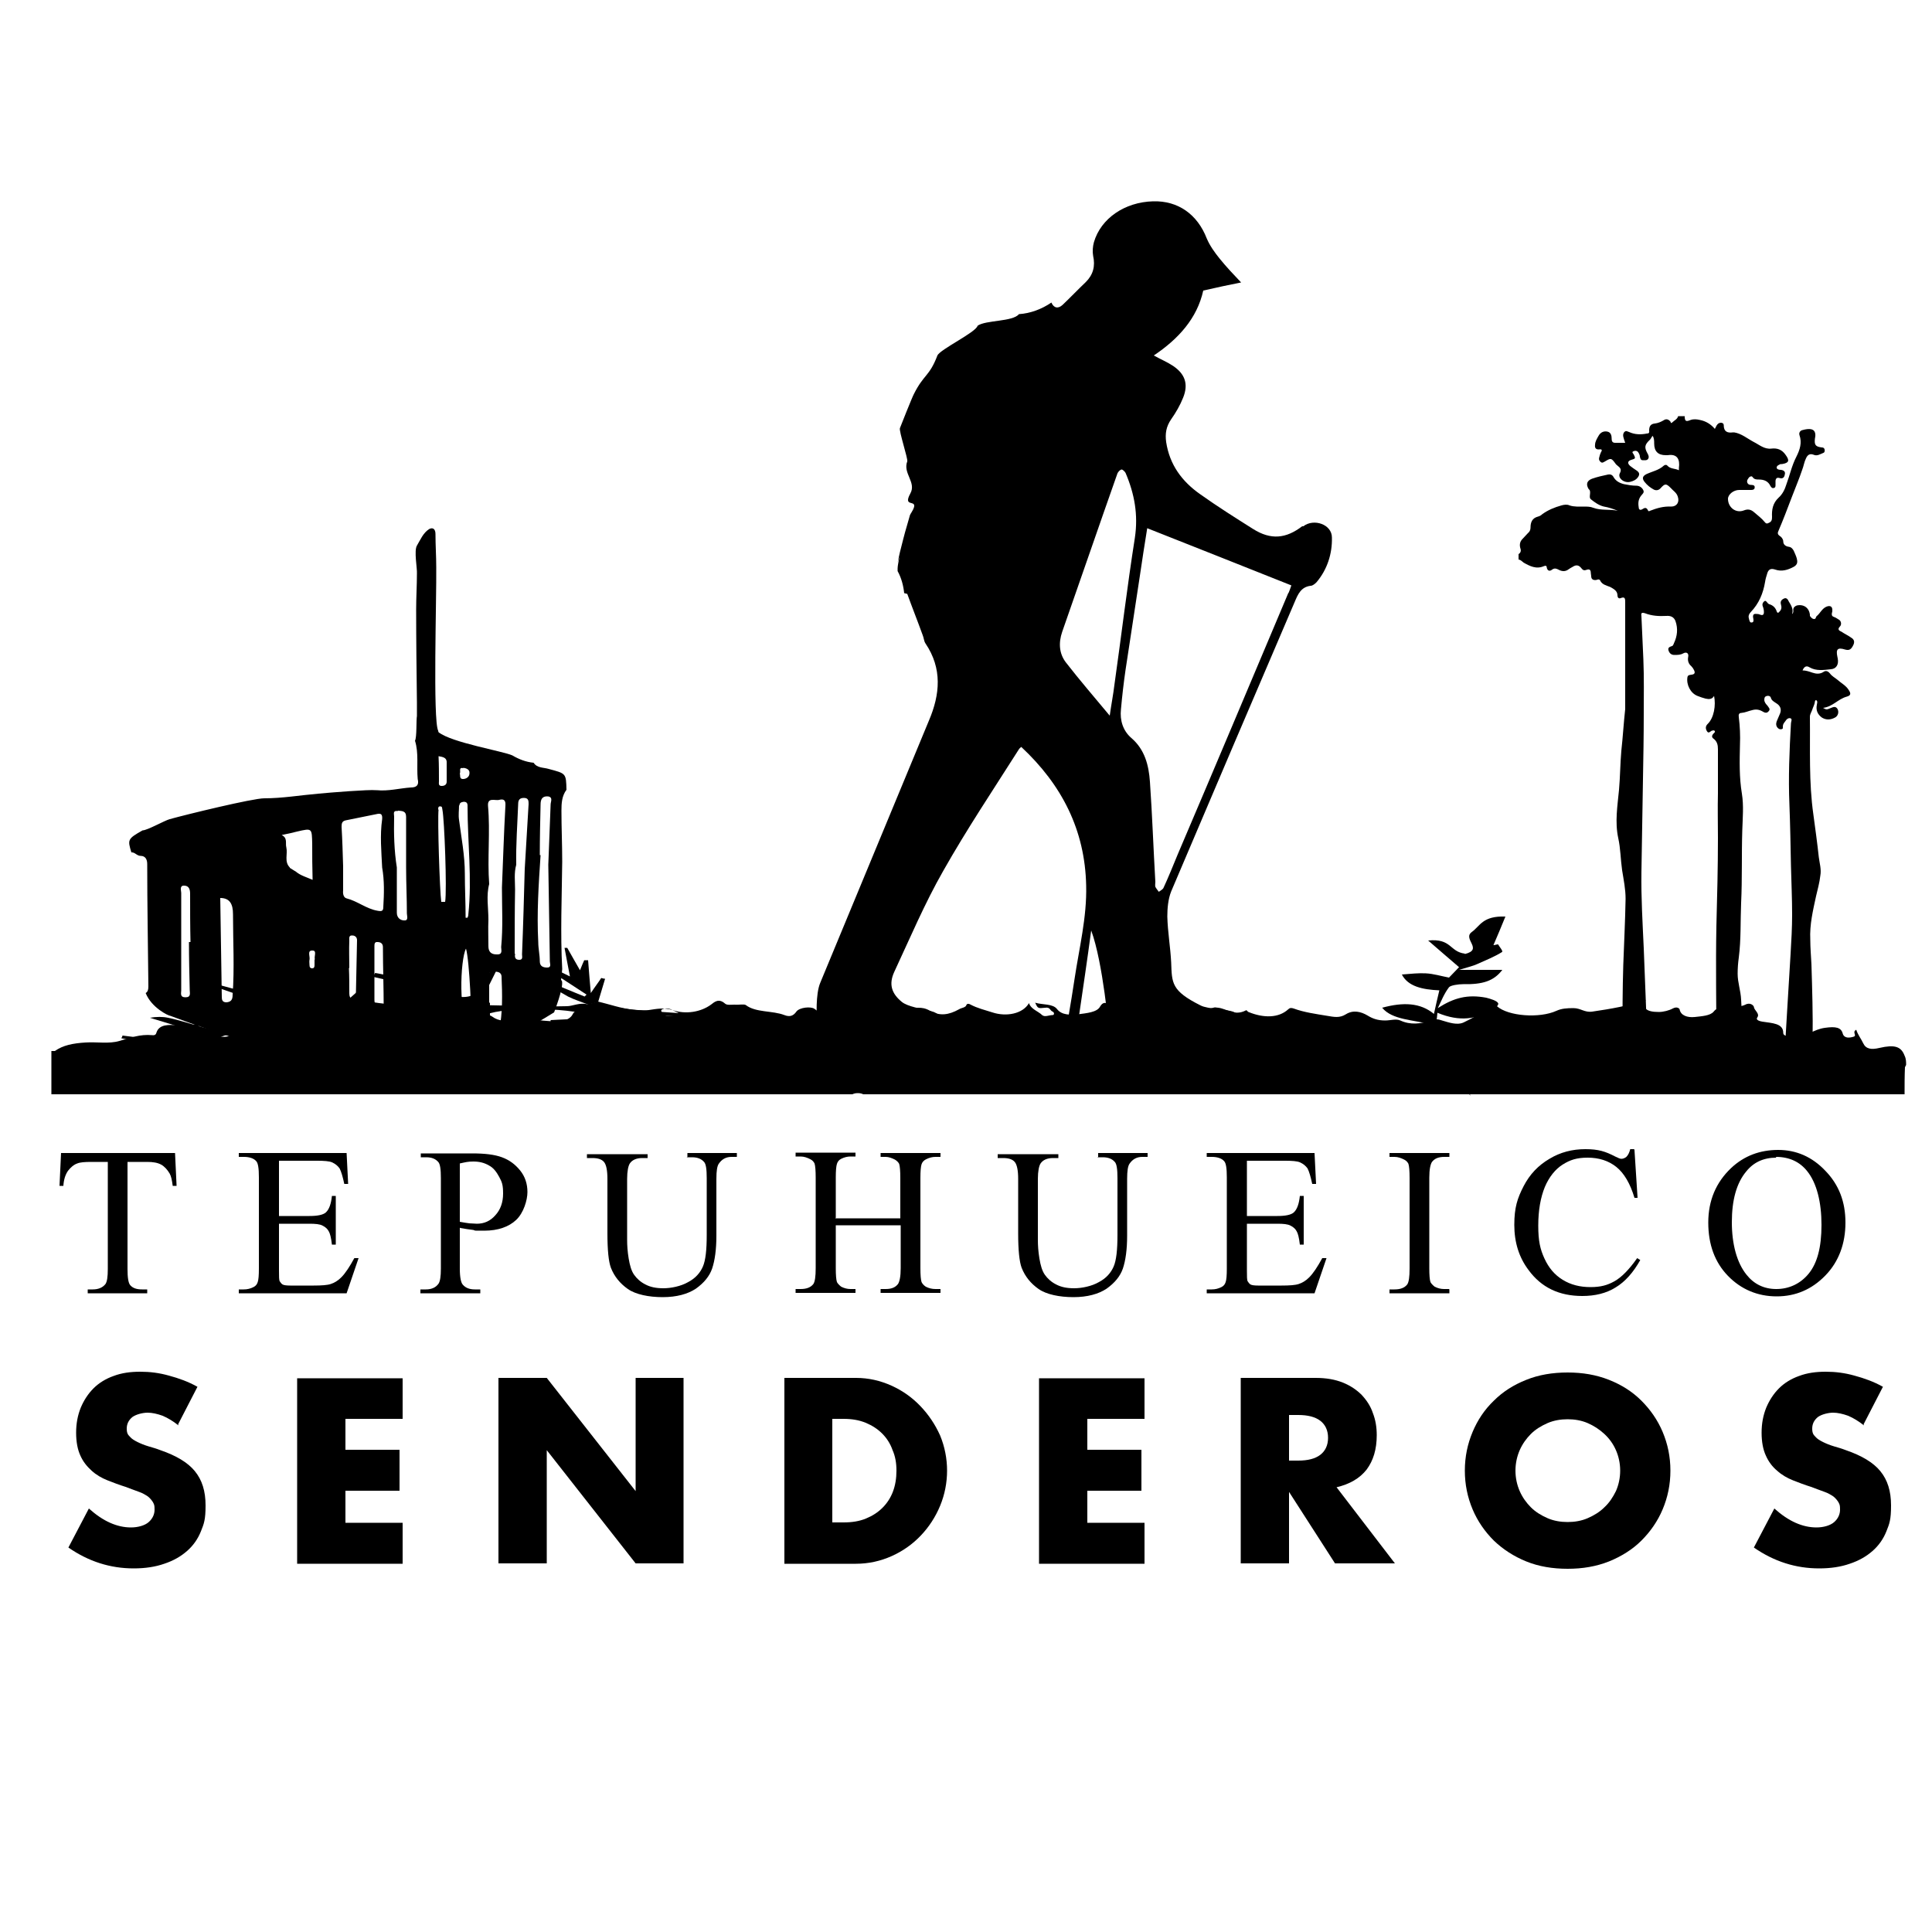 <svg xmlns="http://www.w3.org/2000/svg" viewBox="0 0 500 500"><g><g id="Capa_1"><g><path d="M46.2,368.9c-1.4-1.1-2.7-1.9-4.1-2.5-1.4-.5-2.7-.8-3.9-.8s-2.9.4-3.9,1.1c-1,.8-1.5,1.8-1.5,3s.3,1.6.8,2.1c.5.6,1.2,1,2,1.4.8.4,1.8.8,2.8,1.1,1,.3,2.1.6,3.1,1,4.1,1.4,7.1,3.2,8.9,5.4,1.9,2.3,2.8,5.2,2.8,8.9s-.4,4.7-1.2,6.7c-.8,2-2,3.7-3.6,5.1-1.6,1.4-3.5,2.5-5.9,3.3-2.3.8-4.9,1.2-7.9,1.2-6.1,0-11.7-1.8-16.9-5.4l5.3-10.1c1.9,1.7,3.7,2.9,5.5,3.7,1.8.8,3.6,1.2,5.4,1.2s3.6-.5,4.6-1.4c1-.9,1.5-2,1.5-3.2s-.1-1.3-.4-1.9c-.3-.5-.7-1-1.3-1.5-.6-.4-1.4-.9-2.3-1.2s-2.1-.8-3.5-1.3c-1.6-.5-3.2-1.1-4.7-1.7-1.5-.6-2.9-1.4-4.1-2.5s-2.2-2.3-2.9-3.9c-.7-1.5-1.1-3.5-1.1-5.9s.4-4.5,1.2-6.5c.8-1.9,1.9-3.6,3.3-5,1.4-1.4,3.2-2.5,5.2-3.2,2.1-.8,4.4-1.1,6.9-1.1s4.9.3,7.4,1c2.6.7,5.1,1.6,7.4,2.9l-5,9.7Z"></path><path d="M104.2,367.2h-14.8v8h14v10.6h-14v8.3h14.8v10.6h-27.3v-48h27.3v10.6Z"></path><path d="M129,404.6v-48h12.5l23,29.3v-29.3h12.4v48h-12.4l-23-29.3v29.3h-12.5Z"></path><path d="M203,356.6h18.5c3.3,0,6.3.7,9.2,2,2.9,1.3,5.4,3.1,7.5,5.3,2.1,2.2,3.8,4.7,5.1,7.6,1.2,2.9,1.8,6,1.8,9.1s-.6,6.2-1.8,9.1c-1.2,2.9-2.9,5.5-5,7.7-2.1,2.2-4.6,4-7.5,5.3-2.9,1.3-6,2-9.3,2h-18.5v-48ZM215.4,394h2.9c2.2,0,4.1-.3,5.8-1s3.1-1.6,4.3-2.8c1.2-1.2,2.1-2.6,2.7-4.2.6-1.6.9-3.4.9-5.4s-.3-3.7-1-5.3c-.6-1.7-1.5-3.1-2.7-4.3-1.2-1.2-2.6-2.1-4.3-2.8s-3.6-1-5.7-1h-2.9v26.9Z"></path><path d="M296.2,367.2h-14.8v8h14v10.6h-14v8.3h14.8v10.6h-27.3v-48h27.3v10.6Z"></path><path d="M361,404.6h-15.5l-11.9-18.5v18.5h-12.5v-48h19.4c2.7,0,5,.4,7,1.2,2,.8,3.6,1.9,4.9,3.2,1.3,1.4,2.3,2.9,2.9,4.7.7,1.8,1,3.7,1,5.7,0,3.7-.9,6.6-2.6,8.9-1.8,2.3-4.4,3.8-7.8,4.6l15.1,19.7ZM333.6,378h2.4c2.5,0,4.4-.5,5.7-1.5,1.3-1,2-2.5,2-4.4s-.7-3.4-2-4.4c-1.3-1-3.2-1.5-5.7-1.5h-2.4v11.8Z"></path><path d="M379.1,380.6c0-3.6.7-6.9,2-10,1.3-3.1,3.1-5.8,5.5-8.1,2.3-2.3,5.1-4.1,8.4-5.4,3.2-1.3,6.8-1.9,10.7-1.9s7.4.6,10.7,1.9c3.3,1.3,6.1,3.1,8.4,5.4s4.2,5,5.5,8.1c1.3,3.1,2,6.4,2,10s-.7,6.9-2,10c-1.3,3.1-3.2,5.8-5.5,8.1s-5.2,4.1-8.4,5.4c-3.3,1.3-6.8,1.9-10.7,1.9s-7.5-.6-10.7-1.9c-3.2-1.3-6-3.1-8.4-5.4-2.3-2.3-4.2-5-5.5-8.1-1.3-3.1-2-6.4-2-10ZM392.2,380.6c0,1.9.4,3.7,1.1,5.3s1.7,3,2.9,4.2c1.2,1.2,2.7,2.1,4.3,2.8,1.6.7,3.4,1,5.2,1s3.6-.3,5.2-1c1.6-.7,3.1-1.6,4.3-2.8,1.3-1.2,2.2-2.6,3-4.2.7-1.6,1.1-3.4,1.1-5.3s-.4-3.7-1.1-5.3c-.7-1.6-1.7-3-3-4.2-1.3-1.2-2.7-2.1-4.3-2.8-1.6-.7-3.4-1-5.2-1s-3.6.3-5.2,1c-1.6.7-3.1,1.6-4.3,2.8-1.2,1.2-2.2,2.6-2.9,4.2s-1.1,3.4-1.1,5.3Z"></path><path d="M482.4,368.9c-1.4-1.1-2.7-1.9-4.1-2.5-1.4-.5-2.7-.8-3.9-.8s-2.9.4-3.9,1.1c-1,.8-1.5,1.8-1.5,3s.3,1.6.8,2.1c.5.6,1.2,1,2,1.4.8.4,1.8.8,2.8,1.1,1,.3,2.1.6,3.1,1,4.1,1.4,7.1,3.2,8.9,5.4,1.9,2.3,2.8,5.2,2.8,8.9s-.4,4.7-1.2,6.7c-.8,2-2,3.7-3.6,5.1-1.6,1.4-3.5,2.5-5.9,3.3-2.3.8-4.9,1.2-7.9,1.2-6.1,0-11.7-1.8-16.9-5.4l5.3-10.1c1.9,1.7,3.7,2.9,5.5,3.7,1.8.8,3.6,1.2,5.4,1.2s3.6-.5,4.6-1.4c1-.9,1.5-2,1.5-3.2s-.1-1.3-.4-1.9c-.3-.5-.7-1-1.3-1.5-.6-.4-1.4-.9-2.3-1.2s-2.1-.8-3.5-1.3c-1.6-.5-3.2-1.1-4.7-1.7-1.5-.6-2.9-1.4-4.1-2.5-1.2-1-2.2-2.3-2.9-3.9-.7-1.5-1.1-3.5-1.1-5.9s.4-4.5,1.2-6.5c.8-1.9,1.9-3.6,3.3-5,1.4-1.4,3.2-2.5,5.2-3.2,2.1-.8,4.4-1.1,6.9-1.1s4.9.3,7.4,1c2.6.7,5.1,1.6,7.4,2.9l-5,9.7Z"></path></g><g><path d="M45.3,298.4l.4,8.5h-1c-.2-1.5-.4-2.5-.8-3.2-.6-1-1.3-1.8-2.2-2.3s-2.1-.7-3.6-.7h-5.1v27.7c0,2.2.2,3.6.7,4.2.7.8,1.7,1.1,3.1,1.1h1.3v1h-15.4v-1h1.3c1.5,0,2.6-.5,3.3-1.4.4-.6.6-1.8.6-3.9v-27.7h-4.3c-1.7,0-2.9.1-3.6.4-.9.3-1.7,1-2.4,1.9-.7,1-1.1,2.3-1.2,3.9h-1l.4-8.5h29.6Z"></path><path d="M72.2,300.4v14.3h7.9c2.1,0,3.5-.3,4.2-.9.9-.8,1.4-2.3,1.6-4.3h1v12.6h-1c-.2-1.8-.5-2.9-.8-3.4-.3-.6-.8-1.1-1.6-1.5-.7-.4-1.9-.5-3.4-.5h-7.9v12c0,1.6,0,2.6.2,2.9s.4.6.7.8,1,.3,2,.3h6.1c2,0,3.5-.1,4.4-.4.9-.3,1.8-.8,2.7-1.7,1.1-1.1,2.2-2.8,3.4-5h1.1l-3.1,9.1h-27.9v-1h1.3c.9,0,1.7-.2,2.5-.6.6-.3.9-.7,1.1-1.3.2-.6.3-1.7.3-3.5v-23.6c0-2.3-.2-3.7-.7-4.2-.6-.7-1.7-1.1-3.2-1.1h-1.3v-1h27.9l.4,8h-1c-.4-1.9-.8-3.2-1.2-4-.5-.7-1.1-1.2-2-1.6-.7-.3-2-.4-3.8-.4h-9.9Z"></path><path d="M119,317.7v10.6c0,2.3.3,3.7.8,4.2.7.8,1.7,1.2,3.1,1.2h1.4v1h-15.5v-1h1.4c1.5,0,2.6-.5,3.3-1.5.4-.6.6-1.9.6-3.9v-23.4c0-2.3-.2-3.7-.7-4.2-.7-.8-1.7-1.2-3.1-1.2h-1.4v-1h13.3c3.3,0,5.8.3,7.7,1,1.9.7,3.4,1.8,4.7,3.4,1.3,1.6,1.9,3.5,1.9,5.6s-1,5.4-2.9,7.2c-1.9,1.8-4.7,2.8-8.3,2.8s-1.8,0-2.9-.2c-1-.1-2.1-.3-3.3-.5ZM119,316.2c1,.2,1.8.3,2.5.4.7,0,1.4.1,1.9.1,1.9,0,3.5-.7,4.8-2.2,1.3-1.4,2-3.3,2-5.6s-.3-3-1-4.3-1.5-2.4-2.7-3c-1.2-.7-2.5-1-4-1s-2.1.2-3.5.5v15.1Z"></path><path d="M177.9,299.4v-1h12.8v1h-1.4c-1.4,0-2.5.6-3.3,1.8-.4.6-.6,1.8-.6,3.9v14.7c0,3.6-.4,6.4-1.1,8.5-.7,2-2.1,3.7-4.2,5.2-2.1,1.4-5,2.2-8.6,2.2s-7-.7-9-2.1c-2-1.4-3.5-3.2-4.4-5.5-.6-1.6-.9-4.6-.9-8.9v-14.1c0-2.2-.3-3.7-.9-4.4-.6-.7-1.6-1-3-1h-1.4v-1h15.7v1h-1.4c-1.5,0-2.6.5-3.2,1.4-.4.6-.7,2-.7,4v15.8c0,1.4.1,3,.4,4.8.3,1.8.7,3.2,1.4,4.2.7,1,1.7,1.9,2.9,2.5,1.3.7,2.8,1,4.7,1s4.5-.5,6.4-1.6c1.9-1,3.1-2.4,3.8-4,.7-1.6,1-4.3,1-8.2v-14.7c0-2.3-.2-3.7-.7-4.2-.7-.8-1.7-1.2-3.1-1.2h-1.4Z"></path><path d="M216.2,315.3h16.8v-10.4c0-1.8-.1-3.1-.3-3.7-.2-.4-.6-.8-1.1-1.1-.8-.4-1.6-.7-2.4-.7h-1.3v-1h15.5v1h-1.3c-.8,0-1.6.2-2.4.6-.6.3-1,.7-1.2,1.3-.2.6-.3,1.8-.3,3.5v23.4c0,1.8.1,3,.3,3.6.2.4.5.8,1.1,1.2.8.4,1.6.6,2.5.6h1.3v1h-15.5v-1h1.3c1.5,0,2.5-.4,3.2-1.3.4-.6.7-1.9.7-4.1v-11.1h-16.8v11.1c0,1.8.1,3,.3,3.6.2.4.6.8,1.1,1.2.8.4,1.6.6,2.4.6h1.3v1h-15.5v-1h1.3c1.5,0,2.6-.4,3.3-1.3.4-.6.6-1.9.6-4.1v-23.4c0-1.8-.1-3.1-.3-3.7-.2-.4-.5-.8-1.1-1.1-.8-.4-1.6-.7-2.5-.7h-1.3v-1h15.5v1h-1.3c-.8,0-1.6.2-2.4.6-.6.3-.9.7-1.1,1.3-.2.6-.3,1.8-.3,3.5v10.4Z"></path><path d="M284.2,299.4v-1h12.8v1h-1.4c-1.4,0-2.5.6-3.3,1.8-.4.6-.6,1.8-.6,3.9v14.7c0,3.6-.4,6.4-1.1,8.5-.7,2-2.1,3.7-4.2,5.2-2.1,1.4-5,2.2-8.6,2.2s-7-.7-9-2.1c-2-1.4-3.5-3.2-4.4-5.5-.6-1.6-.9-4.6-.9-8.9v-14.1c0-2.2-.3-3.7-.9-4.4-.6-.7-1.6-1-3-1h-1.4v-1h15.7v1h-1.4c-1.5,0-2.6.5-3.2,1.4-.4.6-.7,2-.7,4v15.8c0,1.4.1,3,.4,4.8.3,1.8.7,3.2,1.4,4.2.7,1,1.7,1.9,2.9,2.5,1.3.7,2.8,1,4.7,1s4.5-.5,6.4-1.6c1.9-1,3.1-2.4,3.8-4,.7-1.6,1-4.3,1-8.2v-14.7c0-2.3-.2-3.7-.7-4.2-.7-.8-1.7-1.2-3.1-1.2h-1.4Z"></path><path d="M322.7,300.4v14.3h7.9c2.1,0,3.5-.3,4.2-.9.9-.8,1.4-2.3,1.6-4.3h1v12.6h-1c-.2-1.8-.5-2.9-.8-3.4-.3-.6-.8-1.1-1.6-1.5-.7-.4-1.9-.5-3.4-.5h-7.9v12c0,1.6,0,2.6.2,2.9s.4.6.7.8,1,.3,2,.3h6.1c2,0,3.5-.1,4.4-.4.9-.3,1.8-.8,2.7-1.7,1.1-1.1,2.2-2.8,3.4-5h1.1l-3.1,9.1h-27.9v-1h1.3c.9,0,1.7-.2,2.5-.6.6-.3.9-.7,1.1-1.3.2-.6.3-1.7.3-3.5v-23.6c0-2.3-.2-3.7-.7-4.2-.6-.7-1.7-1.1-3.2-1.1h-1.3v-1h27.9l.4,8h-1c-.4-1.9-.8-3.2-1.2-4-.5-.7-1.1-1.2-2-1.6-.7-.3-2-.4-3.8-.4h-9.9Z"></path><path d="M375.1,333.7v1h-15.5v-1h1.3c1.5,0,2.6-.4,3.3-1.3.4-.6.6-1.9.6-4.1v-23.4c0-1.8-.1-3.1-.3-3.7-.2-.4-.5-.8-1.1-1.1-.8-.4-1.6-.7-2.5-.7h-1.3v-1h15.5v1h-1.3c-1.5,0-2.5.4-3.2,1.3-.4.6-.7,1.9-.7,4.1v23.4c0,1.8.1,3,.3,3.6.2.4.6.8,1.1,1.2.8.4,1.6.6,2.4.6h1.3Z"></path><path d="M423,297.6l.8,12.4h-.8c-1.1-3.7-2.7-6.4-4.7-8s-4.5-2.4-7.4-2.4-4.6.6-6.5,1.8c-1.9,1.2-3.5,3.2-4.6,5.8-1.1,2.7-1.7,6-1.7,10s.5,6.1,1.6,8.5c1.1,2.4,2.6,4.2,4.7,5.5s4.5,1.9,7.2,1.9,4.4-.5,6.2-1.5,3.8-3,5.9-6l.8.5c-1.8,3.2-3.9,5.6-6.4,7.1-2.4,1.5-5.3,2.2-8.6,2.2-6,0-10.6-2.2-13.9-6.7-2.5-3.3-3.7-7.2-3.7-11.7s.8-6.9,2.4-10,3.8-5.4,6.7-7.1c2.8-1.7,5.9-2.5,9.3-2.5s5.2.6,7.7,1.9c.8.4,1.3.6,1.6.6.5,0,.9-.2,1.3-.5.5-.5.8-1.2,1-2h1Z"></path><path d="M460.2,297.6c4.7,0,8.8,1.8,12.2,5.4,3.5,3.6,5.2,8,5.2,13.4s-1.7,10.1-5.2,13.7c-3.5,3.6-7.7,5.4-12.6,5.4s-9.2-1.8-12.6-5.3c-3.4-3.5-5.1-8.1-5.1-13.8s2-10.4,5.9-14.1c3.4-3.2,7.5-4.7,12.2-4.7ZM459.7,299.6c-3.3,0-5.9,1.2-7.8,3.6-2.5,3-3.7,7.4-3.7,13.1s1.3,10.5,3.8,13.6c1.9,2.4,4.5,3.7,7.7,3.7s6.2-1.3,8.4-4c2.2-2.7,3.3-6.8,3.3-12.6s-1.2-10.8-3.7-13.9c-1.9-2.4-4.6-3.7-8.1-3.7Z"></path></g><g><g><path d="M379.1,246.8c-4-.5-3.4-4-9.5-3.4,2.9,2.5,5.3,4.6,8,6.9-.6.6-1.6,1.7-2.6,2.7-2.1-.4-4-1-6-1.1-1.8-.1-3.8.1-6.2.3,1.6,3.1,5.3,3.9,9.7,4.1-.5,2-.9,3.9-1.4,6.1-3.5-2.9-7.9-3.1-13.4-1.6,2.6,3.2,8.2,3.1,12.4,4.3-1.4,7.1,5.3,12.6,10.5,18.5-.6-1.2-1.1-2.3-1.9-3.4-2.3-3.3-5.4-6.6-7-10-1-2.3.1-4.9.3-8.1,6,2.5,10.2,1.5,14-.6.9-.5,2-1.4,1.7-1.9-.3-.6-1.9-1.1-3.1-1.4-4.8-.9-8.3,0-12.5,2.7.9-1.8,1.6-3.7,2.9-5.4.4-.5,2.4-.8,3.7-.8,5,.1,7.9-.8,10.1-3.7-3.4,0-6.5,0-11.2,0,2.3-.7,3.6-1,4.7-1.5,2.2-1,4.5-1.9,6.4-3.1.4-.2-.6-1.3-1-2-.4,0-.8.2-1.2.2,1-2.3,2-4.7,3.1-7.4-5.9-.2-6.5,2.4-8.7,4-2.5,1.8,3.1,4.5-1.8,5.7Z"></path><g><path d="M119.8,263.7c0-.4-.1-1.2-.3-1.2-6.7-.4-13.5-.8-20.3-1.1,0,.3-.2.7-.3,1,2.2,1.8,4.5,3.6,6.7,5.5-.3.1-.6.3-1,.4-2.6-1.5-5.1-3-7.7-4.5-.3.3-.7.5-1,.8,1.8,1.5,3.5,2.9,5.3,4.4-.4.2-.7.4-1.1.5-1.8-1-3.6-2.1-4.8-2.8-3.9,3.3-7.5,6.3-11.1,9.4-.5-.2-.9-.4-1.4-.6,2.7-2.5,5.3-5,8-7.5-.2-.1-.5-.2-.7-.4-1.3.6-2.7,1.2-4,1.7l-.7-.4c2.1-2.1,4.1-4.2,6.5-6.5-4.6.6-8.7,1-12.9,1.5-.2.3-.5.5-.7.8,2,.8,4,1.6,5.9,2.4-.3.2-.7.5-1,.7-1.8-.6-3.6-1.2-5.5-1.8-6,3.2-11.9,6.4-17.4,9.4.7-2.8,1.5-5.6,2.2-8.4h0c-4.5-1.7-8.9-3.5-14.7-5.9,5.6,1,10.7,1.3,14.5,2.7,4.5,1.7,7.6,1.2,11.1-.6,0,0-.2.1-.2.1,6.1-.6,12.3-1.1,18.9-1.8-4.6-.3-8.6-.6-13.4-.9,4.5-.7,7.9-1.2,11.4-1.7h-.2c1.4-1.2,2.8-2.5,4.2-3.8,0,.7.3,1.6,0,2.3-1.9,3.6,1.3,4.1,5.7,3.6,6.1-.6,12.1-1.4,18.1-2.2,0,0,0-.6,0-1h-.2c4,.8,5.9-.6,7.1-2.6.9-1.5,1.6-3,2.3-4.4.5,0,.9.2,1.4.3-1.4,2.8-2.8,5.6-4.4,9,7.4.1,15,.5,22.6.3,1.5,0,3.3-1,5.3-.5.9-.2,1.8-.4,2.7-.7,3.1.7,6,1.8,9.2,2.1,9.1.8,18.3,1.3,27.5,1.9v.7c-10.3-.5-20.5-1.1-31.4-1.7,2.7,2.1,4.5,3.6,6.4,5.1-.2.1-.5.3-.7.4-3-1.5-6.1-3-10-4.9-.7,2.3-1.3,4.1-2.1,6.8-.4-2-.6-3-.9-4.2-4.3,3.1-13.2,5.3-21.3,5.2,3.1-.8,6.3-1.4,9.4-2.2,3.1-.8,6-2,8.9-3-.2-.3-.4-.6-.6-.8-2.2,0-4.4,0-6.6,0,0-.2,0-.4,0-.6,3.9-.2,7.8-.4,12-.6-5.1-2.7-23.5-3-28.8-.8,2.9,1.5,5.9,2.9,9.8,4.9-6.2-1.6-11-2.7-15.7-3.9h.1ZM74.1,266.3c-7.3-.7-8.9,0-10,5.5,3.7-2.1,6.8-3.7,10-5.5Z"></path><path d="M152.1,260c.9-.2,1.8-.4,2.7-.7.6-2,1.2-4,1.8-6-.3,0-.6-.1-1-.2-.7,1.1-1.5,2.1-2.7,3.9-.3-3.3-.5-5.9-.7-8.5-.3,0-.7,0-1,0-.3.7-.6,1.3-1.1,2.6-1.3-2.3-2.3-4-3.3-5.8-.2,0-.5,0-.7,0,.4,2.3.9,4.7,1.4,7.4-1.8-.9-3.1-1.5-4.4-2.1-.3.2-.5.4-.8.6,3.2,2.1,6.3,4.1,9.5,6.2l-.5.5c-3.3-1.3-6.5-2.7-9.8-4-.2,0-.4.1-.6.2,2,1.3,3.9,2.6,6.1,3.8,1.6.8,3.5,1.4,5.3,2.1Z"></path><path d="M40.5,271.5c-5,0-10.1,0-16.5,0,4.4.5,7.5.9,10.6,1.2-4.6,2.3-8.9,4.5-13.3,6.6.3.2.5.5.8.7,5.1-2.1,10.1-4.2,16.6-7-1.1,3.1-1.9,5.3-2.6,7.4,3.1-2.8,5.6-5.6,4.4-9.1h0Z"></path><path d="M62.6,267.2c-7.2.4-12.8-2.5-19.1-3.8-1.4-.3-3-.3-4.7,0,4.6,1.4,9.2,2.8,14.5,4.5-2.5,1-4,1.6-5.6,2.2,0,0-.1,0-.1,0,1.4,0,2.8-.1,4.7-.2v7.2c2.6-3.7-.4-9.3,10.3-9.8,0,0,0,0,0,0Z"></path><path d="M90,259.2c-.2-2.4-.4-4.7-.6-7.1-.6,0-1.2,0-1.9.1.5,1.2.9,2.4,1.4,3.6-.3.2-.6.4-.9.5-4.7-2.2-9.3-4.4-14-6.6-.3.2-.6.4-.9.5,4,2.2,8,4.3,12,6.5-.3.3-.6.5-.9.8-1.8,0-3.7-.1-5.5-.2,0,.3-.1.7-.2,1,3.9.2,7.8.5,11.7.7,0,0-.2,0-.2,0Z"></path><path d="M119.8,263.7h-14c0,.3,0,.7,0,1,3.6,0,7.2,0,11.5,0-3.5,3.6-6.6,6.8-9.7,10,.4.1.8.3,1.2.4,3.3-3,6.6-6,10.1-9.2,1.8,1.3,3.5,2.6,5.2,3.9.3-.1.7-.3,1-.4-1.8-1.9-3.6-3.9-5.4-5.9,0,0,.1,0,.1,0Z"></path><path d="M117.7,258.2c.2-1.3.4-2.6.7-4.9-1.4,1.3-1.9,1.8-2.3,2.1-6.4-1.2-12.7-2.4-19-3.6-.2.3-.4.7-.6,1,4.9,1.1,9.9,2.2,16,3.6-4.3.4-7.5.6-10.6.9,0,.2,0,.5,0,.7,5.3,0,10.6,0,15.9,0,0,0-.2.1-.2.1Z"></path><path d="M72.6,260c.2-1.7.4-3.5.6-5.2-.5,0-.9,0-1.4,0-.3,1.2-.5,2.5-.8,4-5-1.4-9.4-2.6-13.9-3.8-.2.2-.4.5-.5.7,3.5,1.2,7,2.4,11.9,4.1-3.8.2-6.2.4-8.5.5,0,.3,0,.6,0,1,4,0,8,0,12,0,.3-.4.5-.8.8-1.2Z"></path><path d="M40.5,271.5c1.1.3,2.2.6,3.4,1-.5,2-1,4.1-1.5,6.1.4,0,.8.1,1.2.2,1.3-2.9,2.7-5.9,4-8.8,0,0,.1,0,.1,0-5.3-.7-10.7-1.3-16-2,0,.2-.2.5-.3.7,3.1.6,6.3,1.2,9.4,1.9,0,0-.2.7-.3,1,0,0,0,0,0,0Z"></path><path d="M72.6,260c-.3.4-.5.8-.8,1.2-2.6.5-5.3.9-7.9,1.4,0,.2-.2.3-.3.5,3.3.1,6.6.2,9.9.3,0,0-.2.1-.2.1,1.3-2.2,2.6-4.4,3.9-6.7-.4,0-.7-.1-1.1-.2-1.2,1.1-2.3,2.2-3.5,3.4Z"></path><path d="M64.1,271.8c3.7-2.1,6.8-3.7,10-5.5-7.3-.7-8.9,0-10,5.5Z"></path></g><g id="PJFAL6"><path d="M493.3,275.6c0-.8,0-1.6-.4-2.4-.9-2.4-2.6-2.9-6.5-2-2.1.5-3.5.3-4.2-1.2-.5-1.1-1.4-2.2-1.8-3.5-1.2.6.3,1.5-.7,1.8-1,.3-2.4.5-2.8-.8-.4-1.6-1.8-1.9-4.6-1.5-3,.4-4.5,2.2-7.5,2.3-1.5,0-3.3,0-3.3-1,0-2.5-2.9-2.5-5.4-2.9-1.2-.2-1.7-.6-1.3-1.1.7-1-.8-1.8-.9-2.7,0-.3-.9-1.3-2.2-.6-1.2.6-2.5.5-3.8.5-1.6,0-3.4,0-4.4,1.3-.9,1.1-3.2,1.2-4.9,1.4-1.9.2-3.6-.4-3.9-1.9,0-.3-.7-.9-1.8-.3-.9.5-2.4.9-3.6.9-3.3,0-4.3-1-3.4-3.1-4.4,1.5-9,2.3-13.8,3-2,.3-3-.9-4.9-.9-1.7,0-3.1.1-4.4.7-4.4,2-12.5,1.4-15.4-1.2-1.1-1-2.4-1-3,.1-1,1.8-3.3,3-5.6,4.1-1.7.8-3.9,0-5.6-.5-1.1-.4-1.8-.4-2.9,0-2.6.9-5.3,1.2-7.9,0-1.1-.5-2.6,0-3.9,0-2,0-3.3-.5-4.6-1.3-1.7-1-3.7-1.5-5.6-.3-1.6,1-3,.7-4.8.4-3-.5-6-.9-8.7-1.9-.6-.2-1-.2-1.4.2-2.5,2.3-6.4,2.3-10.3.7-.3-.1-.4-.6-.7-.4-2.9,1.5-4.8-.4-7.1-.7-.5,0-.8-.2-1.3,0-2.4.7-4.7.4-5.9-1-.7-.9-1.2-1-2.2-.2-1.1,1-2.9,1.3-4.5,1.9-3,1-4.4.6-6.3-.7-.4-.3-.9,0-1.3.2-2.6,1.2-4.3,1-6.3-.6-.8-.6-1.8-1.6-2.8.1-.8,1.5-3.5,1.7-5.7,2-2.1.2-4.2.2-5.4-1.3-1.1-1.5-3.7-1.1-5.7-1.7.7,1.5.7,1.5,2.6,1.3,1.3-.2,1.2.7,1.9,1,.5.2.5.9,0,.9-.9,0-2,.6-2.7,0-1-1-2.9-1.5-3.4-3.1-1.6,2.8-5.9,3.6-9.5,2.4-1.9-.6-3.9-1.1-5.6-2-.3-.2-.9-.4-1.1.1-.2.7-1.3.7-1.9,1.1-2.7,1.5-5,1.8-7.5.4-2.2-1.3-4.1-.7-5.9-.3-2,.5-4.7.8-4.4,2.8,0,.2-.4.6-.8.7-1,.4-2.1.4-2.9-.2-1.1-.8-4.1-.3-3.7-2.1-3.9,1.7-9.2,1-12.2-1.4-.9-.7-3.9-.4-4.7.7-.7,1-1.6,1.5-3.1.9-3.1-1.2-7.4-.6-10-2.6-.4-.3-1.9,0-2.9-.1-.9,0-2,.2-2.5-.3-1.6-1.4-2.7-.4-3.6.3-2.6,1.9-6.5,2.6-10,1.4-2.1-.7-4.1-.3-6.1,0-2,.2-3.7,0-5.7-.3-2.4-.5-5.6-.2-7.6.7-1.6.7-2.4.4-3.6.1-1.4-.3-2.2-.6-2.8.6-.8,1.6-3.3,2.1-5.5,1.8-1.8-.2-4.2,0-5.5-1.5-.9-1-2.7.1-3.7.6-2.3,1.1-4.5.9-6.1-.3-.9-.6-1.7-.6-2.5-.4-2.3.5-4,.2-5.5-1-.2-.1-.5-.2-.8-.3q-3.2-.4-4.5-2.5c-2,.4-3.1,1.7-5,2.2-1.8.5-3.6.8-4.7-.7-.2-.3-.4-.4-.8-.4-2.5,0-5-.3-7.5-.7-1.5-.2-2.7,0-3.8,1.1-1.3,1.1-3.4,2-6.1,1.3-.4-.1-1.5,0-1.7.2-.9,1.3-3.2,1-4.7,1.5-1.5.5-2.9.8-4.8.2-1.2-.4-3.4-.8-3.8.9-.1.7-1,1-2,.6-1.2-.4-2-.1-3,.3-1.1.5-1.9,1.4-3.6.7-.4-.2-.7.2-1,.5-2.2,2.1-3.8,2.1-7.2,1-1.6-.5-3.1-.7-3-2.1,0-.5-.9-.5-1.6-.3-1.1.3-2.4.3-3.5.2-2.7-.3-5.1-.3-5.8,1.8-.1.4-.3.8-1.1.7-3.2-.3-5.7.7-8.5,1.5-2.7.8-5.8.2-8.8.4-3.2.2-5.8.7-7.9,2.2-.1,0-.6,0-.9,0v11.2s207.3,0,207.3,0c.4-.2.8-.3,1.4-.3.6,0,1,.1,1.4.3h269.5c0-2.3,0-4.7.1-7ZM176.3,262.5c0,.1-.1.3-.2.4-1.1,0-2.1,0-3.2,0-1,0-1.3-.4-1.6-.9-.2-.3-.3-.6.1-.8.7-.3,1.5-.3,2.2,0,.9.4,1.8.9,2.7,1.3Z"></path></g></g><g id="surface56"><path d="M337,136.2c-4.2,3.2-8.1,3.6-12.7.7-4.6-2.9-9.2-5.8-13.7-9-4.7-3.3-7.9-7.6-8.8-13.5-.3-2.2,0-4,1.3-5.9,1.2-1.7,2.3-3.6,3.1-5.6,1.4-3.5.5-6.1-2.6-8.2-1.5-1-3.2-1.7-5-2.7,6.4-4.3,11.2-9.6,12.8-16.8,3.5-.8,6.7-1.5,9.8-2.1-1.9-2-3.8-4-5.5-6.1-1.3-1.6-2.6-3.4-3.4-5.3-2.4-6.2-7.4-9.8-13.9-9.6-7.3.2-13.5,4.4-15.3,10.6-.3,1.1-.4,2.4-.2,3.5.6,2.7,0,4.9-1.9,6.8-2,1.9-4,4-6,5.9-1.2,1.1-2.3.8-2.9-.6-2.5,1.7-5.4,2.8-8.4,3-1.6,2-8.6,1.5-10.7,3-.4,1.7-9.7,6.1-10.4,7.7-2.1,5.5-3.5,4.8-6.1,10-.4.7-3.5,8.5-3.6,8.8-.3.7,2.1,7.9,1.9,8.6-1.2,3.1,2.4,5.4.8,8.3-2.3,4.2,2.8.8.3,4.9-.2.3-.3.5-.4.7-.3,1.1-.7,2.5-.8,2.8-.7,2.3-1.2,4.5-1.8,6.8-.2.9-.4,1.8-.6,2.7,1-3.4,0,.3,0,1.5,0,.2,0,.4,0,.7,1,1.8,1.5,3.8,1.7,5.7l.8.2c1.3,3.6,2.7,7.1,4,10.7.3.7.3,1.5.7,2.1,4.4,6.5,3.8,13.2.9,20-9.4,22.6-18.7,45.2-28.1,67.8-1.3,3-.9,9.1-.9,9.1l-.2,3.2,10.4,1,.8-.5,21.6,2.1c.4,0,.7-.2.8-.6,0-.6-.1-2-.3-3.2-.3-1.8-1.7-3.3-3.5-3.7-2.8-.7-6.1-1.2-7.6-2.4-2.7-2.2-3.4-4.6-2-7.7,4.1-8.8,7.9-17.8,12.7-26.2,6.1-10.8,13-21.1,19.6-31.5.1-.2.4-.4.6-.6,10.5,9.8,16.5,21.5,16.8,35.9.2,8.2-1.8,16.1-3,24.1-.5,3.2-1,6.5-1.6,9.9h2.7c1.1-7.5,2.2-14.9,3.2-22.4,3.1,8.4,4.6,26.1,4.6,26.1v2.3s9.1.4,9.1.4l1-.8h22.8c.9,0,1.6-.8,1.3-1.7-.7-2,0-4.4-1.9-5.2-1.9-.8-6.7-.7-8.6-1.7-7.6-3.8-7.4-5.8-7.6-11.1-.2-4-.9-7.9-1-11.9,0-2.1.2-4.5,1-6.5,10.6-25,21.3-50,32-75,.8-1.9,1.6-3.8,4.1-4.1.5,0,1.1-.5,1.5-.9,2.8-3.3,4.1-7.4,4-11.6,0-3.4-4.7-5-7.4-2.9ZM287.1,185.1c-4-4.8-7.7-9.1-11.2-13.6-1.8-2.3-2-5.1-1-8,4.8-13.7,9.5-27.4,14.3-41,.2-.4.6-.9,1.1-1,.2,0,.8.5,1,.9,2.3,5.4,3.3,10.8,2.4,16.8-2,12.7-3.5,25.4-5.3,38.1-.3,2.5-.8,5-1.2,7.9ZM333.4,153.5c-9.5,22.5-19,45.1-28.6,67.6-1.2,2.9-2.4,5.9-3.7,8.7-.2.4-.8.7-1.2,1-.3-.4-.7-.9-.9-1.3-.1-.4,0-.9,0-1.3-.5-8.6-.8-17.3-1.4-25.9-.3-4.2-1.3-8.3-4.8-11.3-2.2-1.9-3-4.6-2.7-7.4.3-3.4.7-6.9,1.2-10.3,1.2-8.1,2.5-16.2,3.7-24.3.6-4,1.2-8.1,1.9-12.3,12.6,5,24.8,9.8,37.3,14.8-.3.9-.5,1.4-.7,1.9Z"></path></g><path d="M444.8,273c-.5-.7-.6-1.5-.6-2.4,0-10.3-.2-20.6,0-30.9.2-7.6.4-15.2.4-22.8,0-3.9-.1-7.7,0-11.6,0-3.8,0-7.6,0-11.4,0-1.1-.2-2-1.1-2.7-.6-.4-.5-.9,0-1.4.2-.2.5-.4.2-.7-.2-.2-.4,0-.7,0-.4.2-.8.8-1.2.2-.4-.6-.5-1.3.1-1.9,1.7-1.6,2.2-4.9,1.7-7.3-.5.9-1.3.9-2.2.7-.7-.2-1.4-.4-2.1-.7-1.8-.7-2.9-2.9-2.6-4.8.1-.7.7-.6,1.1-.7.9-.1.9-.6.6-1.2-.2-.4-.4-.7-.7-1-.7-.6-1-1.4-.8-2.4.2-.9-.4-1.4-1.3-.9-.7.4-1.5.4-2.3.4-.8,0-1.3-.5-1.5-1.2-.2-.7.3-.9.9-1.1.2,0,.4-.4.5-.7.9-1.9,1.1-3.8.4-5.8-.4-1-1.2-1.4-2.4-1.3-1.9.1-3.7,0-5.5-.7-1-.3-1,.1-.9.8.2,3.7.3,7.4.5,11.1.2,4.8.1,9.6.1,14.4,0,5.5-.1,11.1-.2,16.6-.1,8-.3,16-.4,24.1-.1,6.6.3,13.1.6,19.7.3,7.7.6,15.3.9,23,0,.8.1,1.6,0,2.5-.2,1.2-.7,1.6-1.9,1.4-2-.3-3.3-1.6-4.4-3-.2-.2-.1-.5-.1-.7,0-6.3,0-12.5.2-18.8.2-5.7.5-11.5.6-17.2,0-2.5-.5-4.9-.9-7.4-.4-2.8-.4-5.6-1-8.3-.9-4.2-.2-8.3.2-12.5.3-3.4.3-6.7.6-10.1.4-3.6.6-7.2,1-10.8,0-.4,0-.8,0-1.2,0-8.8,0-17.6,0-26.4,0-.9,0-1.6-1.2-1.1-.5.2-.8-.2-.8-.7,0-1.2-1-1.7-1.9-2.2-1-.4-2.1-.6-2.6-1.7-.2-.4-.7-.2-1-.1-.8.1-1.3-.2-1.3-1,0-.3-.1-.5-.1-.8,0-.9-.4-1.1-1.2-.8-.6.2-.9,0-1.2-.4-.7-.9-1.4-1-2.3-.4-.4.2-.7.4-1,.6-.9.7-1.8.6-2.7.1-.6-.3-1-.4-1.6,0-.6.5-1.2.4-1.4-.5,0-.4-.2-.6-.7-.4-2,.9-3.7,0-5.3-.9-.4-.3-.7-.7-1.3-.8v-1.4c.5-.3.7-.8.5-1.4-.3-.9-.2-1.8.5-2.5.5-.5.9-1,1.4-1.5.5-.4.7-.9.7-1.5,0-1.3.4-2.4,1.9-2.8.4-.1.8-.3,1.1-.6,1.5-1.1,3.2-1.8,5-2.3.7-.2,1.5-.3,2.1,0,1.2.4,2.5.3,3.7.3.8,0,1.7,0,2.4.3,2.1.8,4.3.3,6.4.8-1.2-.5-2.4-.9-3.6-1.1-1.3-.3-2.4-1.1-3.4-1.9-.5-.4-.1-1.3-.2-2,0-.3-.2-.5-.4-.7-.7-1.2-.4-2.1.9-2.6,1.4-.5,2.8-.8,4.2-1.1.6-.1,1.1.1,1.4.7.6,1,1.5,1.5,2.7,1.8,1,.2,2.1.4,3.2.4.8,0,1.5.5,1.8,1.2.3.6-.3,1-.6,1.4-.7.9-.8,1.9-.6,3,0,.6.4.8.9.5.6-.4,1.1-.6,1.5.3.1.3.3.2.5.1,1.8-.7,3.5-1.2,5.5-1.1,1.5,0,2.2-1.2,1.7-2.6-.3-1-1.2-1.5-1.8-2.2-1.2-1.2-1.5-1.2-2.6,0-.5.6-1.2.7-1.8.4-.9-.5-1.7-1.1-2.4-2-.7-.9-.5-1.5.5-2,1.5-.7,3.2-1,4.5-2.2.2-.2.7-.3.9,0,.8.9,2,.7,3,1.2,0-.3,0-.4,0-.6.3-2.2-.4-3.7-2.9-3.3-.2,0-.3,0-.5,0-2,0-3-1-3-3,0-.7,0-1.4-.4-2-.3.3-.4.7-.7,1-1.4,1.3-1.5,2-.6,3.6.3.5.4,1,.1,1.4-.3.4-.9.3-1.4.3-.5,0-.6-.5-.7-.9,0-.4-.2-.8-.4-1.1-.3-.5-.9-.5-1.3-.3-.5.2,0,.6.1.8.5,1,.5,1.1-.6,1.4-1,.3-1.1.9-.3,1.6.5.4,1.1.8,1.7,1.2.7.5.8,1,.3,1.7-.5.7-1.2,1-2,1.2-1.6.4-3.3-1-2.7-2.2.6-1.1,0-1.5-.6-2-.2-.2-.4-.3-.5-.5-1.1-1.5-1.2-1.5-2.7-.6-.4.2-.7.5-1.1.2-.4-.3-.6-.7-.4-1.3.1-.4.2-.8.4-1.2.4-.6.3-.9-.4-.8-1,.1-1.2-.5-1.1-1.2,0-.8.5-1.6.9-2.3.5-.9,1.3-1.3,2.3-1.1.9.2,1.1,1,1.1,1.9,0,.7.3,1,.9,1,.8,0,1.7,0,2.6,0-.2-.6-.4-1.1-.5-1.6-.1-.5,0-1,.4-1.3.4-.3.7,0,1.1.1,1.5.7,3.1.7,4.6.4.5,0,.7-.2.6-.8,0-1.1.4-1.7,1.5-1.8.8-.1,1.5-.4,2.2-.8.7-.5,1.3-.3,1.8.3.1.2.1.6.5.2.5-.5,1.3-.8,1.5-1.6h1.7c0,1.3.3,1.5,1.5,1,.8-.3,1.7-.2,2.5,0,1.5.3,2.8,1.1,3.8,2.3.3-.5.4-.9.7-1.2.5-.6,1.6-.5,1.6.2,0,1.7.9,2.1,2.4,1.9,0,0,.2,0,.3,0,1.9.3,3.4,1.6,5.1,2.5,1.4.7,2.7,1.9,4.5,1.7,1.6-.2,2.8.3,3.7,1.6,1.1,1.5.9,2.1-.9,2.4-.1,0-.3,0-.4,0-.4.2-1,.4-1,.9,0,.5.7.6,1.1.6.8.1,1.2.5,1,1.2-.1.7-.5,1.2-1.4.9-.7-.2-1,.2-1,.9,0,.3,0,.6,0,.9,0,.4,0,.7-.5.8-.4.1-.6-.2-.8-.5-.6-1.3-1.7-1.7-3-1.7-.6,0-1.2,0-1.6-.6-.3-.4-.6-.2-.9,0-.3.4-.7.8-.5,1.4.2.5.6.6,1.1.6.5,0,.9.2.8.7,0,.5-.5.6-.9.6-1,0-2.1,0-3.1,0-1.5,0-2.9,1.2-2.9,2.3,0,2.2,2,3.8,4.1,3,1-.4,1.8-.3,2.7.5.9.8,1.9,1.5,2.7,2.5.3.4.6.5,1.1.2.7-.3.8-.8.8-1.5-.1-1.9.2-3.6,1.7-5,1-.9,1.6-2.1,2-3.4.9-2.4,1.4-4.9,2.6-7.2.9-1.8,1.5-3.6.8-5.6-.2-.6.2-1.2.8-1.3,1.8-.5,2.9-.3,3.2.6.2.5.1,1.1,0,1.6-.2,1.7.2,2.1,1.8,2.3.3,0,.6.1.7.5.1.4,0,.8-.3.9-.8.3-1.6.9-2.5.5-1-.4-1.6,0-2,.9-.5,1-.6,2-1,3-.8,2.4-1.8,4.7-2.7,7.1-1.1,2.9-2.2,5.8-3.4,8.6-.3.6-.3,1,.3,1.4.5.3.9.9.9,1.4,0,.9.7,1.3,1.4,1.4.7.1,1,.5,1.3,1,.3.7.6,1.3.8,2,.2.8.3,1.6-.8,2.2-1.5.8-3.1,1.3-4.8.7-1.2-.4-1.8,0-2.1,1.2-.2.6-.4,1.3-.5,2-.5,3-1.6,5.6-3.7,7.8-.4.4-.7,1-.5,1.6.1.4.2,1.2.7,1.1.7,0,.5-.8.4-1.3-.1-.9.3-1,1.1-.9.3,0,.5.1.8.2.6.2.9,0,.9-.7,0-.5-.1-1-.3-1.5-.2-.5,0-1,.4-1.3.4-.3.6.2.9.5.1.1.3.3.5.3.9.3,1.5.9,1.8,1.8.2.6.5.4.8,0,.5-.5.5-1.1.3-1.8-.2-.7.1-1.2.8-1.5.6-.3,1,.2,1.2.7.6,1,1.3,2,.9,3.3.4-.3.3-.8.3-1.1,0-.6.4-.9.9-1.1,1.8-.4,3.2.6,3.4,2.4,0,.1,0,.2,0,.3.3.4.6.8,1.1.8.5,0,.4-.5.6-.7,1-.8,1.4-2,2.6-2.5,1-.4,1.6,0,1.5,1.1,0,.2,0,.3-.1.5-.1.6,0,.9.6,1.1.4.1.7.4,1.1.6.8.4.8,1.4.4,1.8-.9.9,0,1.2.4,1.4.7.5,1.6.9,2.3,1.4.7.4,1.2.9.8,1.9-.6,1.3-1.1,1.6-2.2,1.3-1.9-.6-2.4-.1-2,1.8,0,.2.1.3.1.5.3,1.5-.3,2.7-1.8,2.8-1.8.2-3.8.5-5.5-.5-.8-.5-1.4-.2-1.8.8.9,0,1.7.3,2.6.6.9.3,1.9.4,2.8-.2.7-.5,1.3-.1,1.7.4.5.7,1.3,1.1,1.9,1.6,1,.9,2.2,1.5,2.9,2.6.7,1,.6,1.5-.5,1.8-2.2.6-3.6,2.6-6.1,2.9.9.5.9.5,2.1,0,.5-.2,1.1-.5,1.6.2.5.8.2,1.9-.6,2.3-1.1.6-2.3.7-3.4,0-1.1-.8-1.6-1.9-1.3-3.3,0-.2.1-.4.1-.6,0-.2,0-.5-.3-.6-.2,0-.3.2-.3.4-.1.8-.5,1.4-.7,2.1-.2.6-.6,1.1-.6,1.8.1,8.5-.3,16.9.9,25.3.5,3.7,1,7.3,1.4,11,.2,1.6.7,3.2.4,4.8-.2,1.8-.7,3.6-1.1,5.3-.8,3.7-1.7,7.4-1.5,11.3,0,2.1.2,4.3.3,6.4.2,6.5.4,13,.3,19.5,0,1.2-.4,1.8-1.5,2.2-.8.3-1.6.8-2.5,1.2h-2.5c-.5-.7-.7-1.5-.6-2.3.2-3.4.4-6.7.6-10.1.3-4.4.5-8.8.8-13.2.2-3.4.4-6.8.4-10.2,0-4.2-.2-8.4-.3-12.6-.1-5.3-.2-10.6-.4-15.9-.3-7,0-14,.4-21,0-.4.4-1.1-.1-1.3-.6-.2-1.1.3-1.4.8-.3.4-.6.7-.6,1.3,0,.3.1.6-.3.7-.4.1-.7,0-1-.3-.5-.5-.5-1.1-.3-1.7.3-.7.6-1.4.9-2.1.4-1.1,0-2-1-2.6-.6-.4-1.2-.7-1.4-1.4-.1-.4-.5-.6-1-.5-.5.1-.7.4-.7,1,0,.6.4,1.1.8,1.5.3.5.9.9.3,1.5-.5.6-1.1.3-1.6,0-.9-.5-1.7-.6-2.7-.3-.9.2-1.7.6-2.7.7-.7,0-.8.5-.7,1.1.3,2.4.4,4.8.3,7.2-.1,4.2-.2,8.4.5,12.6.5,3.1.2,6.3.1,9.5-.2,6.3,0,12.5-.3,18.8-.2,4.7,0,9.4-.6,14.1-.2,1.4-.3,2.8-.3,4.2,0,2.3.8,4.4.9,6.7.1,2.7.4,5.4.6,8.1,0,1.8.6,3.6-.2,5.4h-6.8Z"></path><path d="M145.1,254.1c.2-.7.3-2.6.4-3.3-.5-9.3-.1-18.6,0-27.8,0-4.4-.2-8.8-.2-13.2,0-1.9.1-3.8,1.3-5.4-.1-4.3-.1-4.2-4.6-5.4-1.3-.4-3-.2-3.9-1.6-2-.2-3.8-.9-5.5-1.9-2.4-1.1-15.7-3.3-19.1-6,0-.1-.1-.2-.1-.4-1.4-2.6-.4-34.3-.5-42.3,0-2.9-.2-5.7-.2-8.6,0-1.2-.6-1.8-1.6-1.3-1.6,1-2.3,2.8-3.2,4.3-.8,1.3.1,6,0,7.2,0,3.1-.2,6.2-.2,9.3,0,8,.1,16,.2,24.1,0,1.2,0,2.3,0,3.5-.2,1,0,5.5-.5,6.4,1,3.2.4,6.6.7,9.9.4,1.6-.3,2.2-1.8,2.2-2.9.2-5.8,1-8.8.7,0,0-.2,0-.2,0-1.8-.2-11.8.6-14.9.9-4.7.4-9.3,1.2-14,1.2-3,0-20.2,4.2-24.5,5.4-1.4.4-5.8,2.9-7,2.9-3.9,2.2-3.9,2.4-2.9,5.7.9-.1,1.4.9,2.4.9,1.2,0,1.7.9,1.7,2.1,0,10.6.2,21.1.3,31.7,0,.9-.2,1.4-.7,1.7,1.5,3.8,5.9,5.9,6.4,5.9,52.4,19.5,72.7,15.6,99.3-.9,4-10.6.9-8.2,1.6-8M139.7,221.3c0-4.4.1-8.7.2-13.1,0-1.3.4-2.2,1.9-2.1,1.4.2.7,1.4.7,2.1-.2,5.2-.4,10.4-.6,15.6.1,8.3.3,16.6.4,25,0,.6.5,1.6-.7,1.6-1,0-1.9-.3-1.9-1.6,0-1.7-.4-3.3-.4-5-.4-7.5.1-15,.6-22.5M133.2,246.8c0-5.5,0-11.1.1-16.6,0-2.1-.3-4.3.3-6.4-.1-5.2.3-10.5.5-15.7,0-1.2.5-1.6,1.5-1.6,1.2,0,1.2.8,1.2,1.6-.3,5.6-.7,11.2-1,16.8-.2,7.4-.4,14.7-.7,22.1,0,.5.3,1.4-.7,1.4-1.2,0-1.2-.8-1.1-1.6M126.3,208.6c-.2-2.4,1.9-1.3,2.9-1.6,1.2-.3,1.7.1,1.6,1.5-.4,7.1-.6,14.1-.9,21.2,0,5.1.3,10.3-.2,15.4,0,.8.5,2-1.2,1.9-1.4,0-2.1-.7-2.1-2.1,0-2.3-.1-4.6,0-6.9,0-3.1-.6-6.2.2-9.2-.5-6.7.3-13.5-.3-20.2M126.6,259.6c0-2.2,0-4.4,0-6.7,0-.7-.1-1.6,1-1.5.9.1,2.1,0,2.2,1.3.2,4.7.3,9.3-.6,14-.1.7-.3,1.2-1.1,1.1-.9,0-1.3-.6-1.3-1.4,0-2.1,0-4.1,0-6.2,0-.3,0-.5,0-.8M121.8,266.4c-3.3-2.9-2.7-18.1-1.2-20.9.9,3.1,1.6,18.3,1.2,20.9M119.9,198.7c.7.1,1.7.4,1.6,1.4,0,.8-.6,1.4-1.5,1.5-1.2.1-.8-.8-1-1.4.3-.5-.4-1.7.9-1.4M118.9,208.5c0-.7.4-.9,1.1-1,.7,0,1,.3,1,1,0,0,0,.2,0,.2,0,9.3,1.2,18.6.2,28,0,.3-.1.5-.2.8-.2,0-.3,0-.5,0,0-3.8-.2-7.6-.2-11.4,0-4.7-.9-9.3-1.5-13.9-.2-1.3,0-2.5,0-3.8M113.5,195.7c1.2.2,2,.4,2.1,1.4,0,1.7,0,3.5,0,5.2,0,.8-.6,1.1-1.3,1.1-.9,0-.7-.7-.7-1.2,0-2.1,0-4.2-.1-6.4M113.4,209.5c0-.4,0-.9.6-.8.5,0,.4.5.5.9.5,2.4,1.2,20.7.7,23.8-.4,0-.7,0-1,0-.4-2.8-1-21.3-.7-23.9M49.4,243.8c-.2,0-.3,0-.5,0,0,4.1.1,8.2.2,12.4,0,.8.4,1.9-1.1,1.9-1.5,0-1.1-1.1-1.1-1.8,0-8.4,0-16.8,0-25.2,0-.6-.5-1.9.7-1.9,1.2,0,1.6.8,1.6,2.1,0,4.2,0,8.4.1,12.6M60.2,257.5c0,1.2-.4,1.8-1.6,1.9-1.1,0-1.2-.7-1.2-1.4-.1-8.6-.3-17.1-.4-25.6,2.5,0,3.3,1.6,3.3,4.2,0,7,.4,14-.1,20.9M75,224.5c-1.5-1.5-.5-3.5-.9-5.2-.3-1.1.4-2.4-1.2-3.2,1.6-.3,2.8-.6,4-.9,3.9-.9,3.8-.9,3.9,3.2,0,3,0,6,.1,9.3-1.6-.7-3.1-1.1-4.3-2.1-.5-.3-1.1-.7-1.6-1M81.4,248.3c0,.6,0,1.1,0,1.5,0,.4-.1.8-.6.8-.5,0-.7-.3-.7-.8,0-.5-.1-1,0-1.4.2-.9-.7-2.5.8-2.4,1.2,0,.3,1.6.6,2.3M103,209.8c1,.1,2.1,0,2.1,1.6,0,4.4,0,8.7,0,13.1,0,4,.2,7.9.2,11.9,0,.6.5,1.9-.7,1.8-.9,0-1.9-.6-1.9-2,0-3.9,0-7.8,0-11.7-.7-4.4-.8-8.8-.7-13.2,0-.6-.4-1.6.9-1.4M88.8,230.4c0-2.1,0-4.1,0-6.2-.1-3.4-.2-6.8-.4-10.2,0-.9.1-1.5,1.1-1.7,2.6-.5,5.3-1.1,7.9-1.6,1.2-.3,1.6,0,1.5,1.3-.6,4.2-.2,8.3,0,12.5.6,3.4.5,6.8.3,10.2,0,1.1-.4,1.2-1.5,1-2.9-.5-5.2-2.5-8-3.2-.8-.2-1-1.2-.9-2M99.3,261c-2-.1-2.4-1.1-2.4-2.3,0-4.6,0-9.2,0-13.8,0-.5,0-1.2.8-1.1.7,0,1.4.3,1.4,1.3,0,5.3.2,10.6.2,15.9M90.4,243.4c0-.5-.2-1.4.8-1.3.6,0,1.2.4,1.2,1.2-.1,4.8-.2,9.6-.3,14.4,0,.4-.2.8-.7.8-.8,0-1-.7-1-1.4,0-2.2,0-4.4-.1-6.6,0,0,0,0,.1,0,0-2.4-.1-4.7,0-7.1"></path></g></g></g></svg>